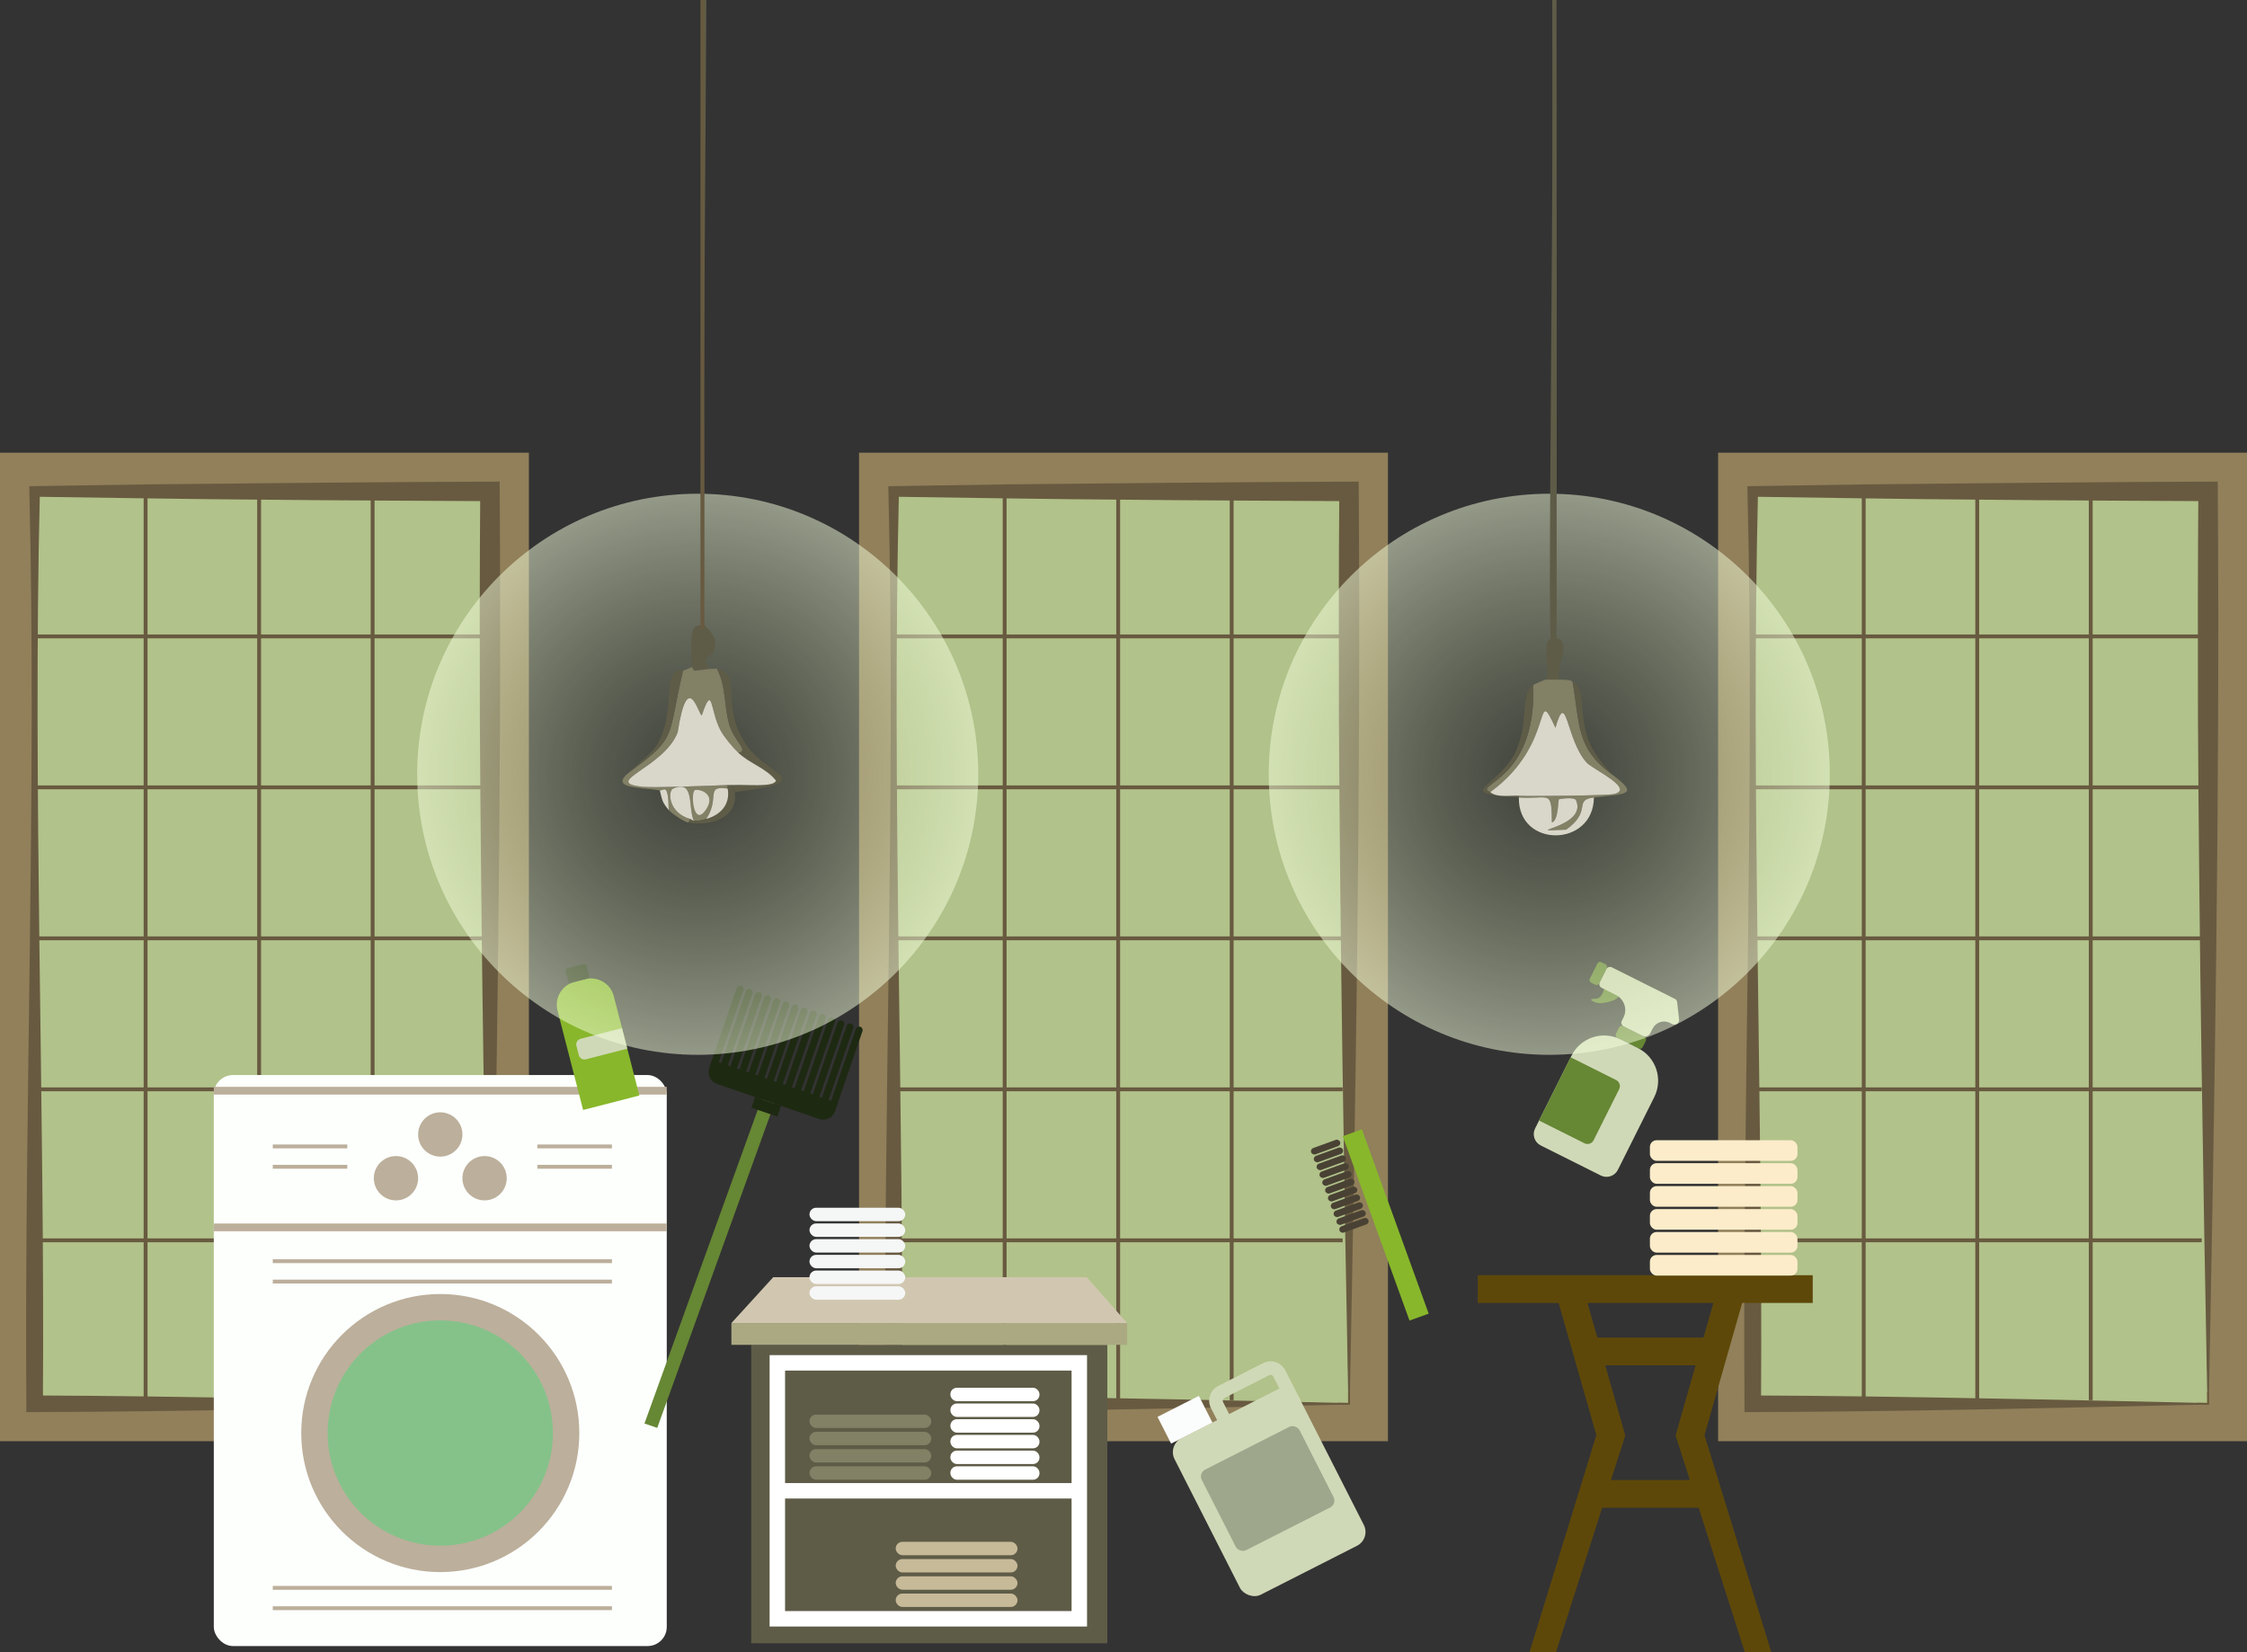 <?xml version="1.0" encoding="UTF-8"?><svg id="b" xmlns="http://www.w3.org/2000/svg" xmlns:xlink="http://www.w3.org/1999/xlink" viewBox="0 0 616.72 453.53"><rect x="0" y="0" width="616.72" height="453.53" fill="#333333" stroke="none"/><defs><radialGradient id="d" cx="425.22" cy="212.51" fx="425.22" fy="212.51" r="77" gradientUnits="userSpaceOnUse"><stop offset="0" stop-color="#b1c28a" stop-opacity=".1"/><stop offset="1" stop-color="#f4ffdc" stop-opacity=".5"/></radialGradient><radialGradient id="e" cx="191.5" fx="191.5" r="77" xlink:href="#d"/></defs><g id="c"><rect y="124.24" width="145.16" height="271.32" fill="#91805a"/><rect x="9.51" y="134.88" width="124.97" height="250.4" fill="#b1c28a"/><polyline points="134.48 382.1 134.48 385.28 131.3 385.28" fill="none" stroke="#7b5d34" stroke-miterlimit="10" stroke-width=".53"/><line x1="125.05" y1="385.28" x2="15.81" y2="385.28" fill="none" stroke="#7b5d34" stroke-dasharray="6.24 6.24" stroke-miterlimit="10" stroke-width=".53"/><polyline points="12.68 385.28 9.51 385.28 9.51 382.1" fill="none" stroke="#7b5d34" stroke-miterlimit="10" stroke-width=".53"/><line x1="9.51" y1="375.84" x2="9.51" y2="141.19" fill="none" stroke="#7b5d34" stroke-dasharray="6.26 6.26" stroke-miterlimit="10" stroke-width=".53"/><polyline points="9.51 138.06 9.51 134.88 12.68 134.88" fill="none" stroke="#7b5d34" stroke-miterlimit="10" stroke-width=".53"/><line x1="18.93" y1="134.88" x2="128.18" y2="134.88" fill="none" stroke="#7b5d34" stroke-dasharray="6.24 6.24" stroke-miterlimit="10" stroke-width=".53"/><polyline points="131.3 134.88 134.48 134.88 134.48 138.06" fill="none" stroke="#7b5d34" stroke-miterlimit="10" stroke-width=".53"/><line x1="134.48" y1="144.32" x2="134.48" y2="378.97" fill="none" stroke="#7b5d34" stroke-dasharray="6.26 6.26" stroke-miterlimit="10" stroke-width=".53"/><path d="M134.66,385.47c-41.23.94-83.98,1.98-125.16,2.09,0,0-2.27,0-2.27,0,0,0,0-2.29,0-2.29-.55-82.03,2.83-168.41.83-250.4,0,0-.02-1.43-.02-1.43,0,0,1.47-.02,1.47-.02,0,0,31.24-.48,31.24-.48,31.24-.31,65.31-.66,96.38-.76,0,0,.02,2.69.02,2.69.58,83.25-.86,167.49-2.48,250.59h0ZM134.29,385.09c-1.18-60.56-2.27-127.96-2.59-188.14-.06-20.69-.05-41.36.11-62.07,0,0,2.67,2.67,2.67,2.67-20.83-.14-41.66-.18-62.49-.41-15.56-.08-46.92-.58-62.49-.81,0,0,1.45-1.45,1.45-1.45-2,81.97,1.39,168.38.83,250.4,0,0-2.28-2.28-2.28-2.28,10.28.02,20.56.16,30.86.27,28.84.4,64.91,1.13,93.93,1.83h0Z" fill="#685a40"/><line x1="9.51" y1="174.67" x2="132.73" y2="174.67" fill="none" stroke="#685a40" stroke-miterlimit="10" stroke-width="1.06"/><line x1="71.12" y1="135.52" x2="71.12" y2="384.31" fill="none" stroke="#685a40" stroke-miterlimit="10" stroke-width="1.06"/><line x1="39.96" y1="135.52" x2="39.96" y2="384.31" fill="none" stroke="#685a40" stroke-miterlimit="10" stroke-width="1.06"/><line x1="102.27" y1="135.52" x2="102.27" y2="384.31" fill="none" stroke="#685a40" stroke-miterlimit="10" stroke-width="1.06"/><line x1="9.51" y1="216.1" x2="132.73" y2="216.1" fill="none" stroke="#685a40" stroke-miterlimit="10" stroke-width="1.06"/><line x1="9.51" y1="257.54" x2="132.73" y2="257.54" fill="none" stroke="#685a40" stroke-miterlimit="10" stroke-width="1.06"/><line x1="9.51" y1="298.98" x2="132.73" y2="298.98" fill="none" stroke="#685a40" stroke-miterlimit="10" stroke-width="1.06"/><line x1="9.51" y1="340.42" x2="132.73" y2="340.42" fill="none" stroke="#685a40" stroke-miterlimit="10" stroke-width="1.06"/><rect x="471.56" y="124.24" width="145.16" height="271.32" fill="#91805a"/><rect x="481.07" y="134.88" width="124.97" height="250.4" fill="#b1c28a"/><polyline points="606.04 382.1 606.04 385.28 602.86 385.28" fill="none" stroke="#7b5d34" stroke-miterlimit="10" stroke-width=".53"/><line x1="596.61" y1="385.28" x2="487.37" y2="385.28" fill="none" stroke="#7b5d34" stroke-dasharray="6.24 6.24" stroke-miterlimit="10" stroke-width=".53"/><polyline points="484.25 385.28 481.07 385.28 481.07 382.1" fill="none" stroke="#7b5d34" stroke-miterlimit="10" stroke-width=".53"/><line x1="481.07" y1="375.84" x2="481.07" y2="141.19" fill="none" stroke="#7b5d34" stroke-dasharray="6.26 6.26" stroke-miterlimit="10" stroke-width=".53"/><polyline points="481.07 138.06 481.07 134.88 484.25 134.88" fill="none" stroke="#7b5d34" stroke-miterlimit="10" stroke-width=".53"/><line x1="490.49" y1="134.88" x2="599.74" y2="134.88" fill="none" stroke="#7b5d34" stroke-dasharray="6.24 6.24" stroke-miterlimit="10" stroke-width=".53"/><polyline points="602.86 134.88 606.04 134.88 606.04 138.06" fill="none" stroke="#7b5d34" stroke-miterlimit="10" stroke-width=".53"/><line x1="606.04" y1="144.32" x2="606.04" y2="378.97" fill="none" stroke="#7b5d34" stroke-dasharray="6.26 6.26" stroke-miterlimit="10" stroke-width=".53"/><path d="M606.22,385.47c-41.23.94-83.98,1.98-125.16,2.09,0,0-2.27,0-2.27,0,0,0,0-2.29,0-2.29-.55-82.03,2.83-168.41.83-250.4,0,0-.02-1.43-.02-1.43,0,0,1.47-.02,1.47-.02,0,0,31.24-.48,31.24-.48,31.24-.31,65.31-.66,96.38-.76,0,0,.02,2.69.02,2.69.58,83.25-.86,167.49-2.48,250.59h0ZM605.85,385.09c-1.18-60.56-2.27-127.96-2.59-188.14-.06-20.69-.05-41.36.11-62.07l2.67,2.67c-20.83-.14-41.66-.18-62.49-.41-15.56-.08-46.92-.58-62.49-.81,0,0,1.45-1.45,1.45-1.45-2,81.97,1.39,168.38.83,250.4,0,0-2.28-2.28-2.28-2.28,10.28.02,20.56.16,30.86.27,28.84.4,64.91,1.13,93.93,1.83h0Z" fill="#685a40"/><line x1="481.07" y1="174.67" x2="604.29" y2="174.67" fill="none" stroke="#685a40" stroke-miterlimit="10" stroke-width="1.06"/><line x1="542.68" y1="135.52" x2="542.68" y2="384.31" fill="none" stroke="#685a40" stroke-miterlimit="10" stroke-width="1.06"/><line x1="511.52" y1="135.52" x2="511.52" y2="384.31" fill="none" stroke="#685a40" stroke-miterlimit="10" stroke-width="1.06"/><line x1="573.83" y1="135.52" x2="573.83" y2="384.31" fill="none" stroke="#685a40" stroke-miterlimit="10" stroke-width="1.06"/><line x1="481.07" y1="216.1" x2="604.29" y2="216.1" fill="none" stroke="#685a40" stroke-miterlimit="10" stroke-width="1.06"/><line x1="481.07" y1="257.54" x2="604.29" y2="257.54" fill="none" stroke="#685a40" stroke-miterlimit="10" stroke-width="1.06"/><line x1="481.07" y1="298.98" x2="604.29" y2="298.98" fill="none" stroke="#685a40" stroke-miterlimit="10" stroke-width="1.06"/><line x1="481.07" y1="340.42" x2="604.29" y2="340.42" fill="none" stroke="#685a40" stroke-miterlimit="10" stroke-width="1.06"/><rect x="235.78" y="124.24" width="145.16" height="271.32" fill="#91805a"/><rect x="245.29" y="134.88" width="124.97" height="250.4" fill="#b1c28a"/><polyline points="370.26 382.1 370.26 385.28 367.08 385.28" fill="none" stroke="#7b5d34" stroke-miterlimit="10" stroke-width=".53"/><line x1="360.83" y1="385.28" x2="251.59" y2="385.28" fill="none" stroke="#7b5d34" stroke-dasharray="6.24 6.24" stroke-miterlimit="10" stroke-width=".53"/><polyline points="248.46 385.28 245.29 385.28 245.29 382.1" fill="none" stroke="#7b5d34" stroke-miterlimit="10" stroke-width=".53"/><line x1="245.29" y1="375.84" x2="245.29" y2="141.19" fill="none" stroke="#7b5d34" stroke-dasharray="6.26 6.26" stroke-miterlimit="10" stroke-width=".53"/><polyline points="245.29 138.06 245.29 134.88 248.46 134.88" fill="none" stroke="#7b5d34" stroke-miterlimit="10" stroke-width=".53"/><line x1="254.71" y1="134.88" x2="363.96" y2="134.88" fill="none" stroke="#7b5d34" stroke-dasharray="6.24 6.24" stroke-miterlimit="10" stroke-width=".53"/><polyline points="367.08 134.88 370.26 134.88 370.26 138.06" fill="none" stroke="#7b5d34" stroke-miterlimit="10" stroke-width=".53"/><line x1="370.26" y1="144.32" x2="370.26" y2="378.97" fill="none" stroke="#7b5d34" stroke-dasharray="6.26 6.26" stroke-miterlimit="10" stroke-width=".53"/><path d="M370.44,385.47c-41.23.94-83.98,1.98-125.16,2.09,0,0-2.27,0-2.27,0,0,0,0-2.29,0-2.29-.55-82.03,2.83-168.41.83-250.4,0,0-.02-1.43-.02-1.43,0,0,1.47-.02,1.47-.02l31.24-.48c31.24-.31,65.31-.66,96.38-.76,0,0,.02,2.69.02,2.69.58,83.25-.86,167.49-2.48,250.59h0ZM370.07,385.09c-1.18-60.56-2.27-127.96-2.59-188.14-.06-20.69-.05-41.36.11-62.07,0,0,2.67,2.67,2.67,2.67-20.83-.14-41.66-.18-62.49-.41-15.56-.08-46.92-.58-62.49-.81,0,0,1.45-1.45,1.45-1.45-2,81.97,1.39,168.38.83,250.4,0,0-2.28-2.28-2.28-2.28,10.28.02,20.56.16,30.86.27,28.84.4,64.91,1.13,93.93,1.83h0Z" fill="#685a40"/><line x1="245.29" y1="174.67" x2="368.51" y2="174.67" fill="none" stroke="#685a40" stroke-miterlimit="10" stroke-width="1.06"/><line x1="306.9" y1="135.52" x2="306.9" y2="384.31" fill="none" stroke="#685a40" stroke-miterlimit="10" stroke-width="1.06"/><line x1="275.74" y1="135.52" x2="275.74" y2="384.31" fill="none" stroke="#685a40" stroke-miterlimit="10" stroke-width="1.06"/><line x1="338.05" y1="135.52" x2="338.05" y2="384.31" fill="none" stroke="#685a40" stroke-miterlimit="10" stroke-width="1.06"/><line x1="245.29" y1="216.1" x2="368.51" y2="216.1" fill="none" stroke="#685a40" stroke-miterlimit="10" stroke-width="1.06"/><line x1="245.29" y1="257.54" x2="368.51" y2="257.54" fill="none" stroke="#685a40" stroke-miterlimit="10" stroke-width="1.06"/><line x1="245.29" y1="298.98" x2="368.51" y2="298.98" fill="none" stroke="#685a40" stroke-miterlimit="10" stroke-width="1.06"/><line x1="245.29" y1="340.42" x2="368.51" y2="340.42" fill="none" stroke="#685a40" stroke-miterlimit="10" stroke-width="1.06"/><rect x="58.68" y="295.06" width="124.32" height="156.72" rx="5.26" ry="5.26" fill="#fcfffc"/><circle cx="120.84" cy="393.32" r="38.16" fill="#bcaf9b"/><circle cx="120.84" cy="393.32" r="30.92" fill="#85c28a"/><circle cx="120.84" cy="311.37" r="6.08" fill="#bcaf9b"/><circle cx="108.68" cy="323.38" r="6.08" fill="#bcaf9b"/><circle cx="133" cy="323.38" r="6.08" fill="#bcaf9b"/><line x1="58.68" y1="336.87" x2="183" y2="336.87" fill="none" stroke="#bcaf9b" stroke-miterlimit="10" stroke-width="2.12"/><line x1="58.68" y1="299.36" x2="183" y2="299.36" fill="none" stroke="#bcaf9b" stroke-miterlimit="10" stroke-width="2.12"/><line x1="74.87" y1="435.81" x2="167.95" y2="435.81" fill="none" stroke="#bcaf9b" stroke-miterlimit="10" stroke-width="1.06"/><line x1="74.87" y1="441.39" x2="167.95" y2="441.39" fill="none" stroke="#bcaf9b" stroke-miterlimit="10" stroke-width="1.06"/><line x1="74.87" y1="314.65" x2="95.32" y2="314.65" fill="none" stroke="#bcaf9b" stroke-miterlimit="10" stroke-width="1.06"/><line x1="74.87" y1="320.24" x2="95.32" y2="320.24" fill="none" stroke="#bcaf9b" stroke-miterlimit="10" stroke-width="1.06"/><line x1="147.5" y1="314.65" x2="167.95" y2="314.65" fill="none" stroke="#bcaf9b" stroke-miterlimit="10" stroke-width="1.06"/><line x1="147.5" y1="320.24" x2="167.95" y2="320.24" fill="none" stroke="#bcaf9b" stroke-miterlimit="10" stroke-width="1.06"/><line x1="74.87" y1="346.15" x2="167.95" y2="346.15" fill="none" stroke="#bcaf9b" stroke-miterlimit="10" stroke-width="1.06"/><line x1="74.87" y1="351.74" x2="167.95" y2="351.74" fill="none" stroke="#bcaf9b" stroke-miterlimit="10" stroke-width="1.06"/><rect x="206.18" y="369.11" width="97.74" height="81.9" fill="#5e5c47"/><polygon points="309.36 363.14 200.74 363.14 212.22 350.55 298.29 350.55 309.36 363.14" fill="#d1c7b0"/><rect x="200.74" y="363.14" width="108.62" height="5.97" fill="#aba982"/><rect x="213.35" y="374.05" width="82.88" height="70.25" fill="none" stroke="#fff" stroke-miterlimit="10" stroke-width="4.24"/><line x1="214.95" y1="409.17" x2="296.23" y2="409.17" fill="none" stroke="#fff" stroke-miterlimit="10" stroke-width="4.24"/><rect x="222.17" y="402.45" width="33.43" height="3.68" rx="1.84" ry="1.84" fill="#828065"/><rect x="222.17" y="397.72" width="33.43" height="3.68" rx="1.84" ry="1.84" fill="#828065"/><rect x="222.17" y="392.98" width="33.43" height="3.68" rx="1.84" ry="1.84" fill="#828065"/><rect x="222.17" y="388.25" width="33.43" height="3.68" rx="1.84" ry="1.84" fill="#828065"/><rect x="245.84" y="437.37" width="33.43" height="3.68" rx="1.84" ry="1.84" fill="#c7ba99"/><rect x="245.84" y="432.64" width="33.43" height="3.68" rx="1.84" ry="1.84" fill="#c7ba99"/><rect x="245.84" y="427.9" width="33.43" height="3.68" rx="1.84" ry="1.84" fill="#c7ba99"/><rect x="245.84" y="423.17" width="33.43" height="3.68" rx="1.84" ry="1.84" fill="#c7ba99"/><rect x="222.17" y="353.04" width="26.29" height="3.68" rx="1.84" ry="1.84" fill="#f5f6f6"/><rect x="222.17" y="348.72" width="26.29" height="3.68" rx="1.84" ry="1.84" fill="#f5f6f6"/><rect x="222.17" y="344.41" width="26.29" height="3.68" rx="1.84" ry="1.84" fill="#f5f6f6"/><rect x="222.17" y="340.1" width="26.29" height="3.68" rx="1.84" ry="1.84" fill="#f5f6f6"/><rect x="222.17" y="335.79" width="26.29" height="3.68" rx="1.84" ry="1.84" fill="#f5f6f6"/><rect x="222.17" y="331.48" width="26.29" height="3.68" rx="1.84" ry="1.84" fill="#f5f6f6"/><rect x="260.85" y="402.45" width="24.45" height="3.68" rx="1.77" ry="1.77" fill="#fff"/><rect x="260.85" y="398.14" width="24.45" height="3.68" rx="1.77" ry="1.77" fill="#fff"/><rect x="260.85" y="393.83" width="24.45" height="3.68" rx="1.77" ry="1.77" fill="#fff"/><rect x="260.85" y="389.52" width="24.45" height="3.68" rx="1.77" ry="1.77" fill="#fff"/><rect x="260.85" y="385.21" width="24.45" height="3.68" rx="1.77" ry="1.77" fill="#fff"/><rect x="260.85" y="380.89" width="24.45" height="3.68" rx="1.77" ry="1.77" fill="#fff"/><rect x="405.59" y="350" width="91.94" height="7.61" fill="#5e4809"/><polygon points="427.04 453.53 419.77 453.53 438.14 393.9 427.41 356.27 434.72 354.18 446.07 393.98 427.04 453.53" fill="#5e4809"/><polygon points="478.91 453.53 459.89 393.98 471.24 354.18 478.55 356.27 467.82 393.9 486.18 453.53 478.91 453.53" fill="#5e4809"/><rect x="436.83" y="406.21" width="31.77" height="7.61" fill="#5e4809"/><rect x="436.83" y="367.11" width="31.77" height="7.61" fill="#5e4809"/><rect x="452.84" y="344.44" width="40.5" height="5.66" rx="1.84" ry="1.84" fill="#fdecca"/><rect x="452.84" y="338.14" width="40.5" height="5.66" rx="1.84" ry="1.84" fill="#fdecca"/><rect x="452.84" y="331.85" width="40.5" height="5.66" rx="1.84" ry="1.84" fill="#fdecca"/><rect x="452.84" y="325.55" width="40.5" height="5.66" rx="1.84" ry="1.84" fill="#fdecca"/><rect x="452.84" y="319.25" width="40.5" height="5.66" rx="1.84" ry="1.84" fill="#fdecca"/><rect x="452.84" y="312.95" width="40.5" height="5.66" rx="1.84" ry="1.84" fill="#fdecca"/><path d="M440.36,270.67s-.23,3.54-2.62,3.45-.07,1.33,1.7,1.21c1.26-.08,5.55-.81,4.82-2.71-.73-1.91-3.9-1.95-3.9-1.95Z" fill="#668734"/><rect x="437.26" y="264.01" width="2.87" height="6.28" rx=".76" ry=".76" transform="translate(165.88 -168.04) rotate(26.58)" fill="#668734"/><rect x="443.54" y="282.9" width="8.2" height="3.57" rx=".76" ry=".76" transform="translate(174.67 -170.19) rotate(26.58)" fill="#668734"/><path d="M453.6,282.29c.86-1.72,2.97-2.42,4.69-1.56l.71.36c.91.46,1.97-.28,1.85-1.29l-.54-4.77c-.04-.37-.27-.7-.6-.87l-17.33-8.67c-.55-.27-1.21-.05-1.49.49l-1.82,3.64c-.27.55-.05,1.21.49,1.49l3.97,1.99c2.26,1.13,3.19,3.91,2.06,6.17l-.47.93c-.27.55-.05,1.21.49,1.49l5.24,2.62c.76.38,1.69.07,2.07-.69l.66-1.32Z" fill="#d0d9b7"/><path d="M436.48,284.55h5.38c5.53,0,10.01,4.49,10.01,10.01v22.34c0,1.93-1.56,3.49-3.49,3.49h-18.42c-1.93,0-3.49-1.56-3.49-3.49v-22.34c0-5.53,4.49-10.01,10.01-10.01Z" transform="translate(181.73 -164.52) rotate(26.58)" fill="#d0d9b7"/><path d="M425.93,292.69h13.95c1.03,0,1.87.84,1.87,1.87v15.67c0,1.03-.84,1.87-1.87,1.87h-13.95v-19.42h0Z" transform="translate(181.14 -162.15) rotate(26.58)" fill="#668734"/><rect x="377.54" y="309.27" width="5.6" height="53.81" transform="translate(-91.76 149.64) rotate(-19.91)" fill="#88b72b"/><rect x="359.62" y="313.89" width="8.45" height="1.84" rx=".92" ry=".92" transform="translate(-85.47 142.75) rotate(-19.91)" fill="#494234"/><rect x="360.4" y="316.03" width="8.45" height="1.84" rx=".92" ry=".92" transform="translate(-86.15 143.14) rotate(-19.91)" fill="#494234"/><rect x="361.17" y="318.18" width="8.45" height="1.84" rx=".92" ry=".92" transform="translate(-86.84 143.53) rotate(-19.91)" fill="#494234"/><rect x="361.95" y="320.33" width="8.45" height="1.84" rx=".92" ry=".92" transform="translate(-87.52 143.93) rotate(-19.91)" fill="#494234"/><rect x="362.73" y="322.48" width="8.45" height="1.84" rx=".92" ry=".92" transform="translate(-88.21 144.32) rotate(-19.91)" fill="#494234"/><rect x="363.51" y="324.62" width="8.45" height="1.84" rx=".92" ry=".92" transform="translate(-88.89 144.71) rotate(-19.91)" fill="#494234"/><rect x="364.29" y="326.77" width="8.45" height="1.84" rx=".92" ry=".92" transform="translate(-89.58 145.11) rotate(-19.91)" fill="#494234"/><rect x="365.06" y="328.92" width="8.45" height="1.84" rx=".92" ry=".92" transform="translate(-90.26 145.5) rotate(-19.91)" fill="#494234"/><rect x="365.84" y="331.07" width="8.45" height="1.84" rx=".92" ry=".92" transform="translate(-90.95 145.89) rotate(-19.91)" fill="#494234"/><rect x="366.62" y="333.21" width="8.45" height="1.84" rx=".92" ry=".92" transform="translate(-91.63 146.29) rotate(-19.91)" fill="#494234"/><rect x="367.4" y="335.36" width="8.45" height="1.84" rx=".92" ry=".92" transform="translate(-92.32 146.68) rotate(-19.91)" fill="#494234"/><polygon points="180.39 391.9 176.88 390.7 209.6 300.09 213.1 301.3 180.39 391.9" fill="#668734"/><path d="M193.5,296.65h36.49v2.39c0,1.89-1.53,3.42-3.42,3.42h-29.65c-1.89,0-3.42-1.53-3.42-3.42v-2.39h0Z" transform="translate(108.75 -52.52) rotate(18.95)" fill="#1e2912"/><rect x="187.06" y="281.29" width="24.71" height="1.94" rx=".97" ry=".97" transform="translate(-132.3 379.21) rotate(-71.05)" fill="#1e2912"/><rect x="189.57" y="282.15" width="24.71" height="1.94" rx=".97" ry=".97" transform="translate(-131.42 382.17) rotate(-71.05)" fill="#1e2912"/><rect x="192.09" y="283.02" width="24.71" height="1.94" rx=".97" ry=".97" transform="translate(-130.54 385.13) rotate(-71.05)" fill="#1e2912"/><rect x="194.6" y="283.88" width="24.71" height="1.94" rx=".97" ry=".97" transform="translate(-129.66 388.09) rotate(-71.05)" fill="#1e2912"/><rect x="197.11" y="284.74" width="24.71" height="1.94" rx=".97" ry=".97" transform="translate(-128.78 391.05) rotate(-71.05)" fill="#1e2912"/><rect x="199.63" y="285.6" width="24.71" height="1.94" rx=".97" ry=".97" transform="translate(-127.9 394.01) rotate(-71.05)" fill="#1e2912"/><rect x="202.14" y="286.47" width="24.71" height="1.94" rx=".97" ry=".97" transform="translate(-127.02 396.97) rotate(-71.05)" fill="#1e2912"/><rect x="204.65" y="287.33" width="24.71" height="1.94" rx=".97" ry=".97" transform="translate(-126.14 399.93) rotate(-71.05)" fill="#1e2912"/><rect x="207.17" y="288.19" width="24.71" height="1.94" rx=".97" ry=".97" transform="translate(-125.26 402.89) rotate(-71.05)" fill="#1e2912"/><rect x="209.68" y="289.06" width="24.71" height="1.94" rx=".97" ry=".97" transform="translate(-124.37 405.85) rotate(-71.05)" fill="#1e2912"/><rect x="212.19" y="289.92" width="24.71" height="1.94" rx=".97" ry=".97" transform="translate(-123.49 408.81) rotate(-71.05)" fill="#1e2912"/><rect x="214.71" y="290.78" width="24.71" height="1.94" rx=".97" ry=".97" transform="translate(-122.61 411.77) rotate(-71.05)" fill="#1e2912"/><rect x="217.22" y="291.65" width="24.71" height="1.94" rx=".97" ry=".97" transform="translate(-121.73 414.73) rotate(-71.05)" fill="#1e2912"/><rect x="219.74" y="292.51" width="24.71" height="1.94" rx=".97" ry=".97" transform="translate(-120.85 417.69) rotate(-71.05)" fill="#1e2912"/><rect x="206.53" y="302.22" width="7.52" height="3.11" transform="translate(110.04 -51.83) rotate(18.95)" fill="#1e2912"/><path d="M161.94,268.57h3.04c3.56,0,6.45,2.89,6.45,6.45v28.18h-15.94v-28.18c0-3.56,2.89-6.45,6.45-6.45Z" transform="translate(-66.14 49.8) rotate(-14.44)" fill="#88b72b"/><path d="M159.93,283.74h11.73v5.82h-11.73c-.88,0-1.59-.71-1.59-1.59v-2.63c0-.88.71-1.59,1.59-1.59Z" transform="translate(-66.28 50.21) rotate(-14.44)" fill="#d0d9b7"/><rect x="155.5" y="265.1" width="5.96" height="4.12" rx=".66" ry=".66" transform="translate(-61.62 47.97) rotate(-14.44)" fill="#1e2912"/><rect x="329.29" y="385.43" width="38.13" height="48.13" rx="4.25" ry="4.25" transform="translate(-147.73 202.28) rotate(-26.94)" fill="#d0d9b7"/><rect x="318.87" y="385.53" width="12.73" height="8.23" transform="translate(-141.24 189.65) rotate(-26.94)" fill="#fbfcfc"/><path d="M348.73,377.35c.25,0,.57.12.74.45l2.35,4.62-13.79,7.01-2.35-4.62c-.21-.4-.04-.9.36-1.11l12.32-6.26c.12-.06.24-.09.37-.09M348.73,373.64c-.69,0-1.39.16-2.05.49l-12.32,6.26c-2.23,1.13-3.12,3.86-1.99,6.09l4.03,7.92,20.4-10.37-4.03-7.92c-.8-1.57-2.39-2.48-4.04-2.48h0Z" fill="#d0d9b7"/><rect x="332.89" y="396.12" width="30.11" height="24.81" rx="2.11" ry="2.11" transform="translate(-147.34 201.99) rotate(-26.94)" fill="#9ea78c"/><circle cx="425.22" cy="212.51" r="77" fill="url(#d)"/><circle cx="191.5" cy="212.51" r="77" fill="url(#e)"/><path d="M193.88,0c-.13,26.92-.51,71.05-.73,107.81-.11-20.81-.25-44-.37-65.09-.09-16.15-.16-31.07-.17-42.72h1.27Z" fill="#5e5c47"/><path d="M193.11,166.31c-.11-6.12-.12-17.08-.09-30.78.03-8.32.07-17.64.13-27.5.04,9.87.08,19.21.1,27.51.03,13.85,0,24.86-.13,30.78Z" fill="#5e5c47"/><path d="M194.82,183.57c-.21-.02-3.28.44-4.17.49-.34.02-.68-.99-.74-.98-1.04-14.72,1.89-10.14,2.86-11.84.03-.05.05-.11.08-.17.11-.27.2-1.94.25-4.76.06,3.01.13,4.84.24,5.25.06.26,2.63,2.19,2.94,4.41.76,5.48-4.98,3.25-1.47,7.6Z" fill="#5e5c47"/><path d="M194.82,183.58c.62.08,1.4-.13,1.96,0,2.55,4.79,1.9,10.34,3.43,15.45,1.33,4.42,5.51,7.16,2.45,7.6-1.6-1.5-3.91-4.29-4.9-6.13-2.93-5.43-2.07-13.2-5.15-4.17-.88.11-3.84-13.27-6.62,4.66-3.75,9.82-21.25,13.77-9.56,14.96,2.91.3,18.43-.28,23.29-.49v.98c-6.36-.83-2,2.45-5.88,8.34-1.17.32-2.18.6-3.43.49-1.62-3.67.3-11.45-5.64-8.83-1.59.7-1.28,6.7,4.66,8.34l-.49.98c-1.33-.24-4.7-2.6-5.39-3.43-.12-7.84-1.38-5.19-2.45-5.39-4.92-.94-14.8-.28-7.85-5.39,12.75-9.37,9.88-9.05,14.22-27.46.85-.27,2.15-.95,2.45-.98.06,0,.4,1,.74.98.89-.05,3.96-.52,4.17-.49Z" fill="#828065"/><path d="M204.63,204.17c5.97,9.05,20.88,10.08-2.94,13.24-.05-.43-.74-.77-.49-1.96,3.41-.19,11.34.71,11.77-1.23-2.77-3.47-7.09-4.59-10.3-7.6,3.06-.44-1.12-3.18-2.45-7.6-1.53-5.11-.88-10.66-3.43-15.45,7.16,1.63.76,9.85,7.85,20.6Z" fill="#5e5c47"/><path d="M187.46,184.07c-4.34,18.41-1.47,18.09-14.22,27.46,2.16-2.38,5.76-4.76,7.36-7.6,4.59-8.19,1.55-17.93,5.15-19.86.3-.16,1.25.15,1.72,0Z" fill="#5e5c47"/><path d="M201.19,215.45c-.25,1.19.44,1.53.49,1.96.92,7.3-6.9,9.4-12.75,8.34l.49-.98c.48.13.57.46.98.49,1.26.11,2.26-.17,3.43-.49,3.99-1.11,6.68-4.07,5.88-8.34v-.98c.49-.02.99.03,1.47,0Z" fill="#5e5c47"/><path d="M183.54,222.32c-1.8-2.15-1.79-2.72-2.45-5.39,1.07.2,2.33-2.45,2.45,5.39Z" fill="#d9d7c9"/><path d="M202.67,206.63c3.21,3.01,7.53,4.13,10.3,7.6-.43,1.94-8.36,1.04-11.77,1.23-.48.03-.99-.02-1.47,0-4.86.21-20.39.79-23.29.49-11.69-1.19,5.81-5.14,9.56-14.96,2.78-17.93,5.74-4.55,6.62-4.66,3.08-9.03,2.22-1.26,5.15,4.17,1,1.84,3.31,4.63,4.9,6.13Z" fill="#d9d7c9"/><path d="M190.41,225.26c-.42-.04-.5-.36-.98-.49-5.94-1.64-6.24-7.64-4.66-8.34,5.94-2.62,4.02,5.16,5.64,8.83Z" fill="#d9d7c9"/><path d="M199.72,216.43c.79,4.27-1.89,7.23-5.88,8.34,3.89-5.88-.48-9.17,5.88-8.34Z" fill="#d9d7c9"/><path d="M190.65,216.92c.67-.55,6.12.64,3.19,5.15-3.46,5.31-4.31-4.23-3.19-5.15Z" fill="#d9d7c9"/><path d="M428.15,186.52c1.12.08,2.4-.04,3.43.49,2.12,11.91.89,18.18,10.79,25.5,7.92,5.86,3.85,5.3-4.9,6.38-5.79.71-.28,3.59-7.6,8.83-14.03.68,6.11-.37,2.7-8.09-.42-.95-4.47-.38-4.66-.25-.35.25-.06,5.7-1.96,6.38-.1-9.31-.53-6.31-9.07-6.87v-.49c3.44.17,24.51-.03,26.24-.49,5.59-1.47-5.97-6.79-7.6-8.58-5.76-6.32-5.45-20.62-8.58-9.56-6-12.92.32,4.38-17.9,17.65-.05-.04-.47-.04-.98-.74.07-2.03,13.63-5.53,12.75-28.69.37-.25,3.11-1.41,3.43-1.47.19-.03,3.73-.01,3.92,0Z" fill="#828065"/><path d="M437.47,218.89c-.11,13.72-20.84,13.96-20.6,0,8.54.55,8.97-2.44,9.07,6.87,1.9-.67,1.61-6.13,1.96-6.38.19-.13,4.24-.7,4.66.25,3.41,7.72-16.73,8.77-2.7,8.09,7.32-5.24,1.81-8.12,7.6-8.83Z" fill="#d9d7c9"/><path d="M427.21,135.54c-.03,19.71-.05,34.72-.03,39.64,0,.45,0,.82,0,1.09-.43-.05-1.27.21-1.47-.26-.04-.08-.07-.33-.11-.72-.26-3.51-.25-18.93-.13-39.78.24-40.6.88-101.78.56-135.51h.87c.4,33.33.36,94.59.3,135.54Z" fill="#5e5c47"/><path d="M420.8,187.99c.88,23.16-12.68,26.66-12.75,28.69.51.7.93.7.98.74,1.83,1.56,5.42.86,7.85.98v.49c-19.42-1.26-4.95-2.49-.49-13.49,3.2-7.89.85-15.01,4.41-17.41Z" fill="#5e5c47"/><path d="M428.15,186.52c-.2-.01-3.73-.03-3.92,0,0-.42.38-.5.49-.98.55-2.47-2.36-11.7,2.7-10.3,4.28,1.18-1.01,8.97.74,11.28Z" fill="#5e5c47"/><path d="M436,203.19c1.28,3.47,3.98,6.58,6.38,9.32-9.9-7.32-8.67-13.59-10.79-25.5,3.95,2.02,1.46,8.16,4.41,16.18Z" fill="#5e5c47"/><path d="M416.87,218.4c-2.42-.12-6.02.58-7.85-.98,18.22-13.27,11.9-30.57,17.9-17.65,3.13-11.06,2.82,3.24,8.58,9.56,1.63,1.79,13.19,7.11,7.6,8.58-1.73.46-22.8.66-26.24.49Z" fill="#d9d7c9"/><polyline points="192.78 172.62 192.78 171.24 192.78 135.52 192.78 42.72 192.78 0" fill="none" stroke="#685a40" stroke-miterlimit="10" stroke-width="1.06"/><polyline points="426.68 172.62 426.68 135.53 426.68 0" fill="none" stroke="#5e5c47" stroke-miterlimit="10" stroke-width="1.06"/></g></svg>